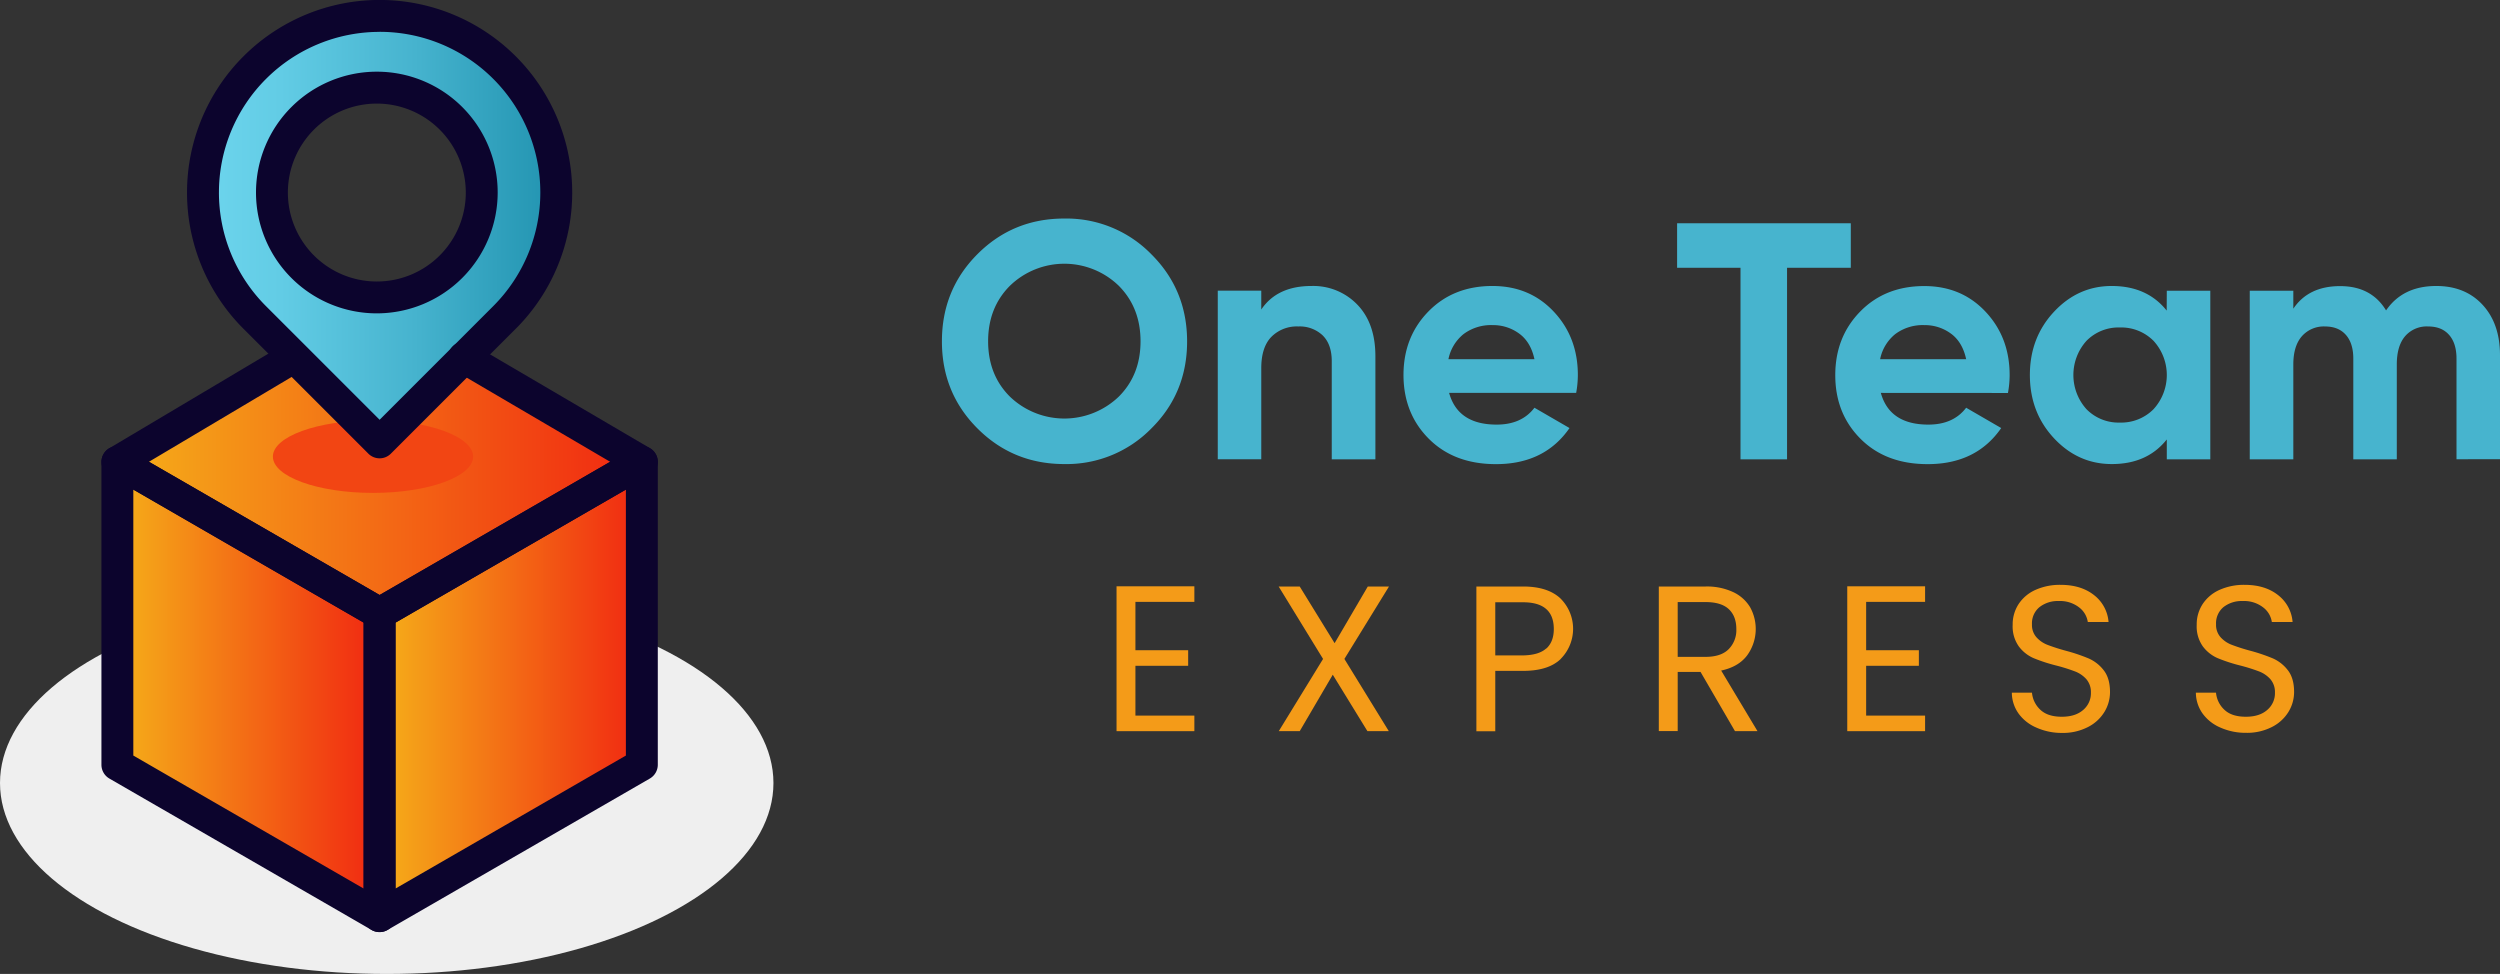 <svg xmlns="http://www.w3.org/2000/svg" xmlns:xlink="http://www.w3.org/1999/xlink" viewBox="0 0 963.67 375.42"><rect x="0" y="0" width="963.67" height="375.42" fill="#333333" stroke="none"/><defs><style>.cls-1{fill:#efefef;}.cls-2{fill:url(#linear-gradient);}.cls-3{fill:url(#linear-gradient-2);}.cls-4{fill:url(#linear-gradient-3);}.cls-5{fill:url(#linear-gradient-4);}.cls-6{fill:#f24513;}.cls-7{fill:#0c042d;}.cls-8{fill:#47b4ce;}.cls-9{fill:#f49b18;}</style><linearGradient id="linear-gradient" x1="45.25" y1="186.4" x2="247.41" y2="186.4" gradientUnits="userSpaceOnUse"><stop offset="0" stop-color="#f5af19"/><stop offset="1" stop-color="#f12711"/></linearGradient><linearGradient id="linear-gradient-2" x1="45.25" y1="265.61" x2="146.31" y2="265.61" xlink:href="#linear-gradient"/><linearGradient id="linear-gradient-3" x1="146.31" y1="265.61" x2="247.41" y2="265.61" xlink:href="#linear-gradient"/><linearGradient id="linear-gradient-4" x1="78.24" y1="88.32" x2="214.46" y2="88.32" gradientUnits="userSpaceOnUse"><stop offset="0" stop-color="#6dd5ed"/><stop offset="0.22" stop-color="#62cce5"/><stop offset="0.6" stop-color="#46b3ce"/><stop offset="1" stop-color="#2193b0"/></linearGradient></defs><g id="Layer_2" data-name="Layer 2"><g id="Layer_1-2" data-name="Layer 1"><ellipse class="cls-1" cx="149.07" cy="301.83" rx="149.07" ry="73.6"/><polygon class="cls-2" points="247.41 178.07 146.35 236.43 146.31 236.43 45.25 178.07 114.06 136.37 146.51 167.1 177.24 138.07 247.41 178.07"/><polygon class="cls-3" points="146.31 236.43 146.31 353.14 45.25 294.79 45.25 178.07 146.31 236.43"/><polygon class="cls-4" points="247.41 178.07 247.41 294.79 146.31 353.14 146.31 236.43 146.35 236.43 247.41 178.07"/><path class="cls-5" d="M194.5,26.07a68.1,68.1,0,0,0-96.31,96.31l48.15,48.15,48.16-48.15a68.07,68.07,0,0,0,0-96.31Zm-49.22,88.56a40.43,40.43,0,1,1,40.41-40.41A40.42,40.42,0,0,1,145.28,114.63Z"/><path class="cls-6" d="M182.37,176c0,7.73-17.28,14-38.59,14s-38.59-6.27-38.59-14,17.27-14,38.59-14S182.37,168.25,182.37,176Z"/><path class="cls-7" d="M146.35,242.58a6.33,6.33,0,0,1-3.12-.83L42.17,183.39a6.14,6.14,0,0,1-.06-10.6l66.42-39.49a6.15,6.15,0,1,1,6.29,10.57L57.41,178l88.92,51.35L235.19,178l-59.52-34.91a6.15,6.15,0,0,1,6.22-10.61l68.63,40.26a6.14,6.14,0,0,1,0,10.62L149.42,241.75A6.12,6.12,0,0,1,146.35,242.58Z"/><path class="cls-7" d="M146.31,359.29a6.18,6.18,0,0,1-3.08-.82L42.17,300.11a6.15,6.15,0,0,1-3.07-5.32V178.07a6.15,6.15,0,0,1,9.22-5.32l101.06,58.36a6.14,6.14,0,0,1,3.08,5.32V353.15a6.15,6.15,0,0,1-6.15,6.14ZM51.39,291.24l88.77,51.26V240L51.39,188.72Z"/><path class="cls-7" d="M146.31,359.29a6.13,6.13,0,0,1-6.15-6.14V236.43a6.15,6.15,0,0,1,3.53-5.56l100.64-58.12a6.16,6.16,0,0,1,9.23,5.32V294.79a6.16,6.16,0,0,1-3.08,5.32l-101.1,58.36A6.12,6.12,0,0,1,146.31,359.29ZM152.46,240V342.5l88.8-51.26V188.72Z"/><path class="cls-7" d="M146.33,176.67a6.11,6.11,0,0,1-4.35-1.81L93.83,126.71a74.24,74.24,0,1,1,105,0l-48.16,48.15A6.09,6.09,0,0,1,146.33,176.67Zm0-164.38A61.93,61.93,0,0,0,102.52,118l43.81,43.81L190.13,118a61.93,61.93,0,0,0-43.8-105.73Z"/><path class="cls-7" d="M145.26,120.79a46.58,46.58,0,1,1,46.58-46.58A46.63,46.63,0,0,1,145.26,120.79Zm0-80.86a34.29,34.29,0,1,0,34.29,34.28A34.32,34.32,0,0,0,145.26,39.93Z"/><path class="cls-8" d="M443.8,165.16a45.72,45.72,0,0,1-33.54,13.72q-19.75,0-33.47-13.72t-13.71-33.6q0-19.89,13.71-33.61t33.47-13.71A45.75,45.75,0,0,1,443.8,98q13.79,13.72,13.79,33.61T443.8,165.16Zm-54.46-12.22a30.3,30.3,0,0,0,41.86,0q8.44-8.38,8.44-21.38t-8.44-21.45a30.15,30.15,0,0,0-41.86,0q-8.46,8.44-8.45,21.45T389.34,152.94Z"/><path class="cls-8" d="M505.55,110.24a23.53,23.53,0,0,1,17.62,7.15q6.95,7.15,7,19.76v39.91H513.35V139.23q0-6.49-3.51-9.95a12.81,12.81,0,0,0-9.36-3.44,13.8,13.8,0,0,0-10.4,4q-3.9,4-3.9,12.09v35.1H469.41v-65h16.77v7.28Q492.3,110.23,505.55,110.24Z"/><path class="cls-8" d="M558.59,151.45q3.39,12.23,18.33,12.22,9.63,0,14.56-6.5L605,165q-9.62,13.91-28.34,13.91-16.11,0-25.87-9.75T541,144.56q0-14.69,9.62-24.51t24.7-9.81q14.31,0,23.6,9.88t9.29,24.44a38.63,38.63,0,0,1-.65,6.89Zm-.26-13h33.15q-1.43-6.63-5.91-9.88a16.93,16.93,0,0,0-10.21-3.25,17.7,17.7,0,0,0-11.18,3.44A16.55,16.55,0,0,0,558.33,138.45Z"/><path class="cls-8" d="M713.42,86.06v17.16H688.85v73.84H670.91V103.22H646.47V86.06Z"/><path class="cls-8" d="M725,151.45q3.39,12.23,18.33,12.22,9.63,0,14.56-6.5L771.4,165q-9.61,13.91-28.34,13.91-16.11,0-25.87-9.75t-9.75-24.57q0-14.69,9.62-24.51t24.7-9.81q14.31,0,23.6,9.88t9.29,24.44a38.63,38.63,0,0,1-.65,6.89Zm-.26-13h33.15q-1.43-6.63-5.91-9.88a16.93,16.93,0,0,0-10.21-3.25,17.7,17.7,0,0,0-11.18,3.44A16.55,16.55,0,0,0,724.73,138.45Z"/><path class="cls-8" d="M835.23,112.06H852v65H835.23v-7.67q-7.53,9.5-21.19,9.49-13,0-22.29-9.95t-9.3-24.37q0-14.43,9.3-24.38T814,110.24q13.65,0,21.19,9.49Zm-30.94,45.69a17.3,17.3,0,0,0,12.87,5.14,17.54,17.54,0,0,0,12.94-5.14,19.53,19.53,0,0,0,0-26.39,17.57,17.57,0,0,0-12.94-5.13,17.33,17.33,0,0,0-12.87,5.13,19.71,19.71,0,0,0,0,26.39Z"/><path class="cls-8" d="M939.1,110.24q11.17,0,17.88,7.28t6.69,19.5v40H946.9V138.19q0-5.85-2.86-9.1c-1.91-2.17-4.59-3.25-8.06-3.25a11,11,0,0,0-8.9,3.77q-3.2,3.76-3.19,10.92v36.53H907.12V138.19q0-5.85-2.86-9.1c-1.91-2.17-4.59-3.25-8.06-3.25a11.26,11.26,0,0,0-8.9,3.77Q884,133.38,884,140.53v36.53H867.21v-65H884V119q5.85-8.72,18.07-8.71,12,0,17.68,9.36Q926.22,110.24,939.1,110.24Z"/><path class="cls-9" d="M437.67,232v18.64H458v6H437.67v19.2h22.72v6h-30V226h30v6Z"/><path class="cls-9" d="M518.22,254l17.12,27.84H527.1l-13.36-21.76L501,281.84h-8.08L510,254l-17.12-27.92H501l13.45,21.84,12.79-21.84h8.17Z"/><path class="cls-9" d="M601.62,254q-4.75,4.6-14.52,4.6H576.38v23.28H569.1V226.08h18q9.45,0,14.36,4.56a16.47,16.47,0,0,1,.16,23.32Zm-5.56-4c1.92-1.76,2.88-4.26,2.88-7.52q0-10.32-11.84-10.32H576.38v20.48H587.1C591.16,252.56,594.14,251.68,596.06,249.92Z"/><path class="cls-9" d="M668.78,281.84,655.5,259h-8.8v22.8h-7.28V226.08h18a23.86,23.86,0,0,1,10.68,2.16,15,15,0,0,1,6.52,5.84,17.3,17.3,0,0,1-1.16,18.56q-3.32,4.41-10,5.84l14,23.36ZM646.7,253.2h10.72q5.93,0,8.88-2.92a10.42,10.42,0,0,0,3-7.8q0-4.95-2.92-7.68c-1.94-1.81-4.92-2.72-8.92-2.72H646.7Z"/><path class="cls-9" d="M719.34,232v18.64h20.32v6H719.34v19.2h22.72v6h-30V226h30v6Z"/><path class="cls-9" d="M784.9,280.44a16.37,16.37,0,0,1-6.84-5.44,13.94,13.94,0,0,1-2.56-8h7.76a10.22,10.22,0,0,0,3.24,6.6q2.84,2.69,8.28,2.68c3.47,0,6.2-.86,8.2-2.6a8.43,8.43,0,0,0,3-6.68,7.62,7.62,0,0,0-1.76-5.2,11.32,11.32,0,0,0-4.4-3,69.31,69.31,0,0,0-7.12-2.24,62.56,62.56,0,0,1-8.84-2.88,14.18,14.18,0,0,1-5.68-4.52,13.29,13.29,0,0,1-2.36-8.28,14.33,14.33,0,0,1,2.32-8.08,15.18,15.18,0,0,1,6.52-5.44,22.94,22.94,0,0,1,9.64-1.92q7.85,0,12.84,3.92a14.52,14.52,0,0,1,5.64,10.4h-8a8.67,8.67,0,0,0-3.36-5.64,12,12,0,0,0-7.84-2.44,11.38,11.38,0,0,0-7.44,2.36,8.08,8.08,0,0,0-2.88,6.6,7.13,7.13,0,0,0,1.72,5,11,11,0,0,0,4.24,2.92,73.76,73.76,0,0,0,7.08,2.28,68.47,68.47,0,0,1,8.88,3,14.87,14.87,0,0,1,5.76,4.56c1.6,2.06,2.4,4.84,2.4,8.36a14.68,14.68,0,0,1-2.16,7.68,15.83,15.83,0,0,1-6.4,5.84,21.05,21.05,0,0,1-10,2.24A23.81,23.81,0,0,1,784.9,280.44Z"/><path class="cls-9" d="M855.86,280.44A16.37,16.37,0,0,1,849,275a13.94,13.94,0,0,1-2.56-8h7.76a10.22,10.22,0,0,0,3.24,6.6q2.84,2.69,8.28,2.68c3.47,0,6.2-.86,8.2-2.6a8.43,8.43,0,0,0,3-6.68,7.62,7.62,0,0,0-1.76-5.2,11.32,11.32,0,0,0-4.4-3,69.31,69.31,0,0,0-7.12-2.24,62.56,62.56,0,0,1-8.84-2.88,14.18,14.18,0,0,1-5.68-4.52,13.29,13.29,0,0,1-2.36-8.28,14.33,14.33,0,0,1,2.32-8.08,15.18,15.18,0,0,1,6.52-5.44,22.94,22.94,0,0,1,9.64-1.92q7.85,0,12.84,3.92a14.52,14.52,0,0,1,5.64,10.4h-8a8.67,8.67,0,0,0-3.36-5.64,12,12,0,0,0-7.84-2.44A11.38,11.38,0,0,0,857.1,234a8.08,8.08,0,0,0-2.88,6.6,7.13,7.13,0,0,0,1.72,5,11,11,0,0,0,4.24,2.92,73.76,73.76,0,0,0,7.08,2.28,68.47,68.47,0,0,1,8.88,3,14.87,14.87,0,0,1,5.76,4.56c1.6,2.06,2.4,4.84,2.4,8.36a14.68,14.68,0,0,1-2.16,7.68,15.83,15.83,0,0,1-6.4,5.84,21.05,21.05,0,0,1-10,2.24A23.81,23.81,0,0,1,855.86,280.44Z"/></g></g></svg>